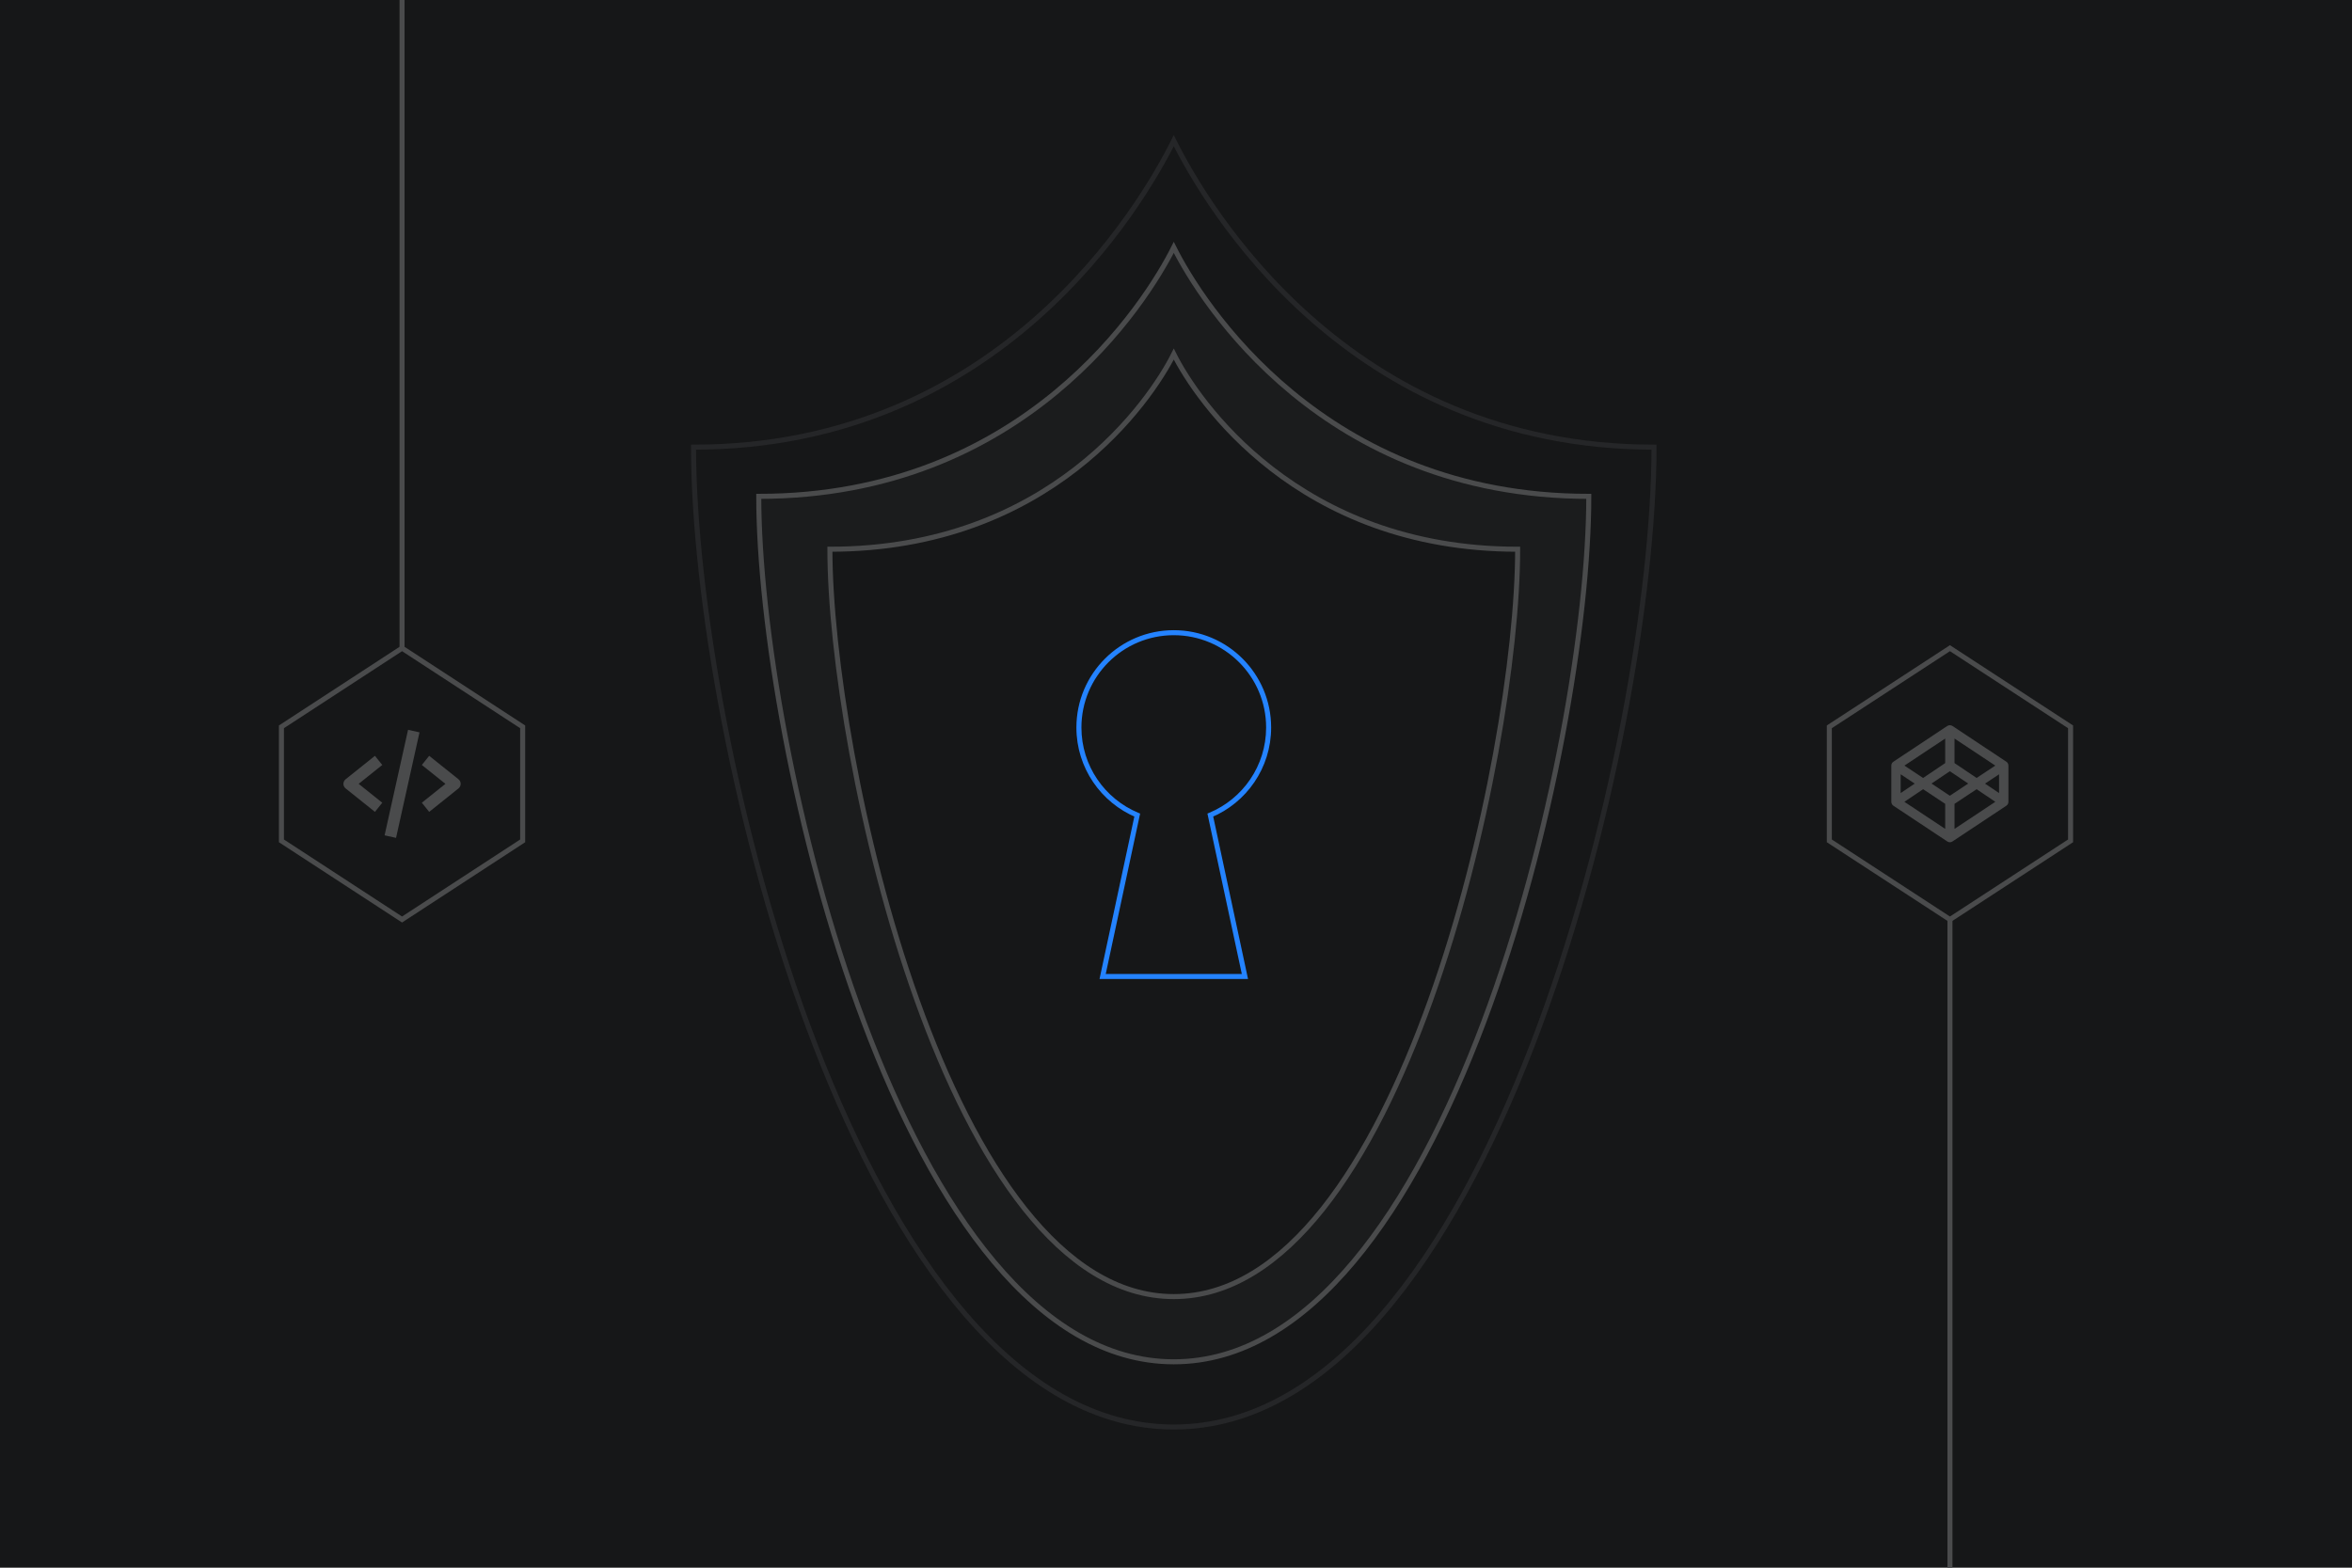 <svg width="468" height="312" viewBox="0 0 468 312" fill="none" xmlns="http://www.w3.org/2000/svg">
<rect width="468" height="312" fill="#161718"/>
<path d="M80 183V0" stroke="#4A4B4C"/>
<path d="M388 312V129" stroke="#4A4B4C"/>
<path d="M233.558 28C239.928 40.768 267.958 88.994 329.115 88.994C329.115 146.449 296.353 284 233.558 284C170.763 284 138 146.449 138 88.994C199.157 88.994 227.187 40.768 233.558 28Z" stroke="#434445" stroke-opacity="0.35"/>
<path d="M233.558 49.235C239.063 60.246 263.287 98.783 316.138 98.783C316.138 148.332 287.825 271.023 233.558 271.023C179.29 271.023 150.977 148.332 150.977 98.783C203.829 98.783 228.052 60.246 233.558 49.235Z" fill="#1B1C1D" stroke="#4A4B4C"/>
<path d="M233.558 70.47C238.119 79.612 258.19 109.307 301.982 109.307C301.982 150.447 278.522 258.046 233.558 258.046C188.593 258.046 165.134 150.447 165.134 109.307C208.925 109.307 228.996 79.612 233.558 70.47Z" fill="#161718" stroke="#4A4B4C"/>
<path d="M233.558 125.917L233.558 125.417H233.558V125.917ZM252.433 144.793L252.933 144.793V144.793H252.433ZM240.83 162.215L240.637 161.754L240.254 161.914L240.341 162.32L240.83 162.215ZM247.714 194.341V194.841H248.333L248.203 194.236L247.714 194.341ZM219.401 194.341L218.912 194.236L218.782 194.841H219.401V194.341ZM226.285 162.215L226.774 162.32L226.861 161.914L226.477 161.754L226.285 162.215ZM214.682 144.793L214.182 144.793L214.182 144.793L214.682 144.793ZM233.558 125.917L233.558 126.417C243.706 126.417 251.933 134.645 251.933 144.793H252.433H252.933C252.933 134.092 244.259 125.417 233.558 125.417L233.558 125.917ZM252.433 144.793L251.933 144.793C251.933 152.431 247.272 158.981 240.637 161.754L240.83 162.215L241.022 162.676C248.016 159.754 252.933 152.849 252.933 144.793L252.433 144.793ZM240.83 162.215L240.341 162.32L247.225 194.446L247.714 194.341L248.203 194.236L241.318 162.11L240.83 162.215ZM247.714 194.341V193.841H233.558V194.341V194.841H247.714V194.341ZM233.558 194.341V193.841H233.557V194.341V194.841H233.558V194.341ZM233.557 194.341V193.841H219.401V194.341V194.841H233.557V194.341ZM219.401 194.341L219.89 194.446L226.774 162.32L226.285 162.215L225.796 162.11L218.912 194.236L219.401 194.341ZM226.285 162.215L226.477 161.754C219.843 158.981 215.182 152.431 215.182 144.793L214.682 144.793L214.182 144.793C214.182 152.848 219.099 159.753 226.092 162.676L226.285 162.215ZM214.682 144.793H215.182C215.182 134.644 223.41 126.417 233.558 126.417V125.917V125.417C222.857 125.417 214.182 134.092 214.182 144.793H214.682Z" fill="#2483FF"/>
<path d="M56 144.652L80 129L104 144.652V167.348L80 183L56 167.348V144.652Z" fill="#161718" stroke="#4A4B4C"/>
<rect width="28" height="28" transform="translate(66 142)" fill="#161718"/>
<path d="M74.604 161.578L76.063 159.756L71.368 156L76.063 152.245L74.604 150.422L68.771 155.089C68.634 155.198 68.524 155.337 68.448 155.495C68.372 155.652 68.333 155.825 68.333 156C68.333 156.175 68.372 156.348 68.448 156.505C68.524 156.663 68.634 156.802 68.771 156.911L74.604 161.578ZM85.396 150.422L83.938 152.245L88.632 156L83.938 159.756L85.396 161.578L91.229 156.911C91.366 156.802 91.476 156.663 91.552 156.505C91.628 156.348 91.667 156.175 91.667 156C91.667 155.825 91.628 155.652 91.552 155.495C91.476 155.337 91.366 155.198 91.229 155.089L85.396 150.422ZM83.472 145.752L78.806 166.752L76.527 166.246L81.194 145.246L83.472 145.752Z" fill="#4A4B4C"/>
<path d="M364 144.652L388 129L412 144.652V167.348L388 183L364 167.348V144.652Z" fill="#161718" stroke="#4A4B4C"/>
<rect width="28" height="28" transform="translate(374 142)" fill="#161718"/>
<path d="M399.478 151.852C399.478 151.851 399.476 151.851 399.478 151.852L399.474 151.848L399.473 151.847C399.401 151.74 399.307 151.648 399.199 151.579L388.507 144.486C388.351 144.386 388.169 144.333 387.984 144.333C387.798 144.333 387.616 144.386 387.46 144.486L376.766 151.583C376.631 151.667 376.52 151.784 376.444 151.924C376.368 152.064 376.33 152.221 376.333 152.38V159.566C376.33 159.752 376.384 159.934 376.486 160.089L376.488 160.093L376.5 160.11V160.112H376.501L376.502 160.114L376.504 160.115C376.577 160.217 376.667 160.301 376.767 160.366L387.46 167.461C387.613 167.567 387.796 167.624 387.982 167.623C388.17 167.624 388.353 167.568 388.507 167.461L399.2 160.366C399.335 160.281 399.445 160.163 399.521 160.023C399.597 159.883 399.635 159.726 399.633 159.566V152.38C399.636 152.192 399.581 152.008 399.478 151.852ZM388.911 146.985L397.023 152.367L393.309 154.831L388.91 151.872V146.985H388.911ZM387.054 146.985V151.872L382.654 154.831L378.943 152.368L387.054 146.985ZM378.193 154.099L380.987 155.954L378.193 157.834V154.099ZM387.054 164.962L378.934 159.576L382.661 157.067L387.054 159.982V164.962ZM387.981 158.367L384.332 155.943L387.981 153.487L391.634 155.943L387.981 158.367ZM388.911 164.962V159.981L393.305 157.066L397.03 159.575L388.911 164.962ZM397.774 157.834L394.979 155.954L397.774 154.099V157.834Z" fill="#4A4B4C"/>
</svg>
